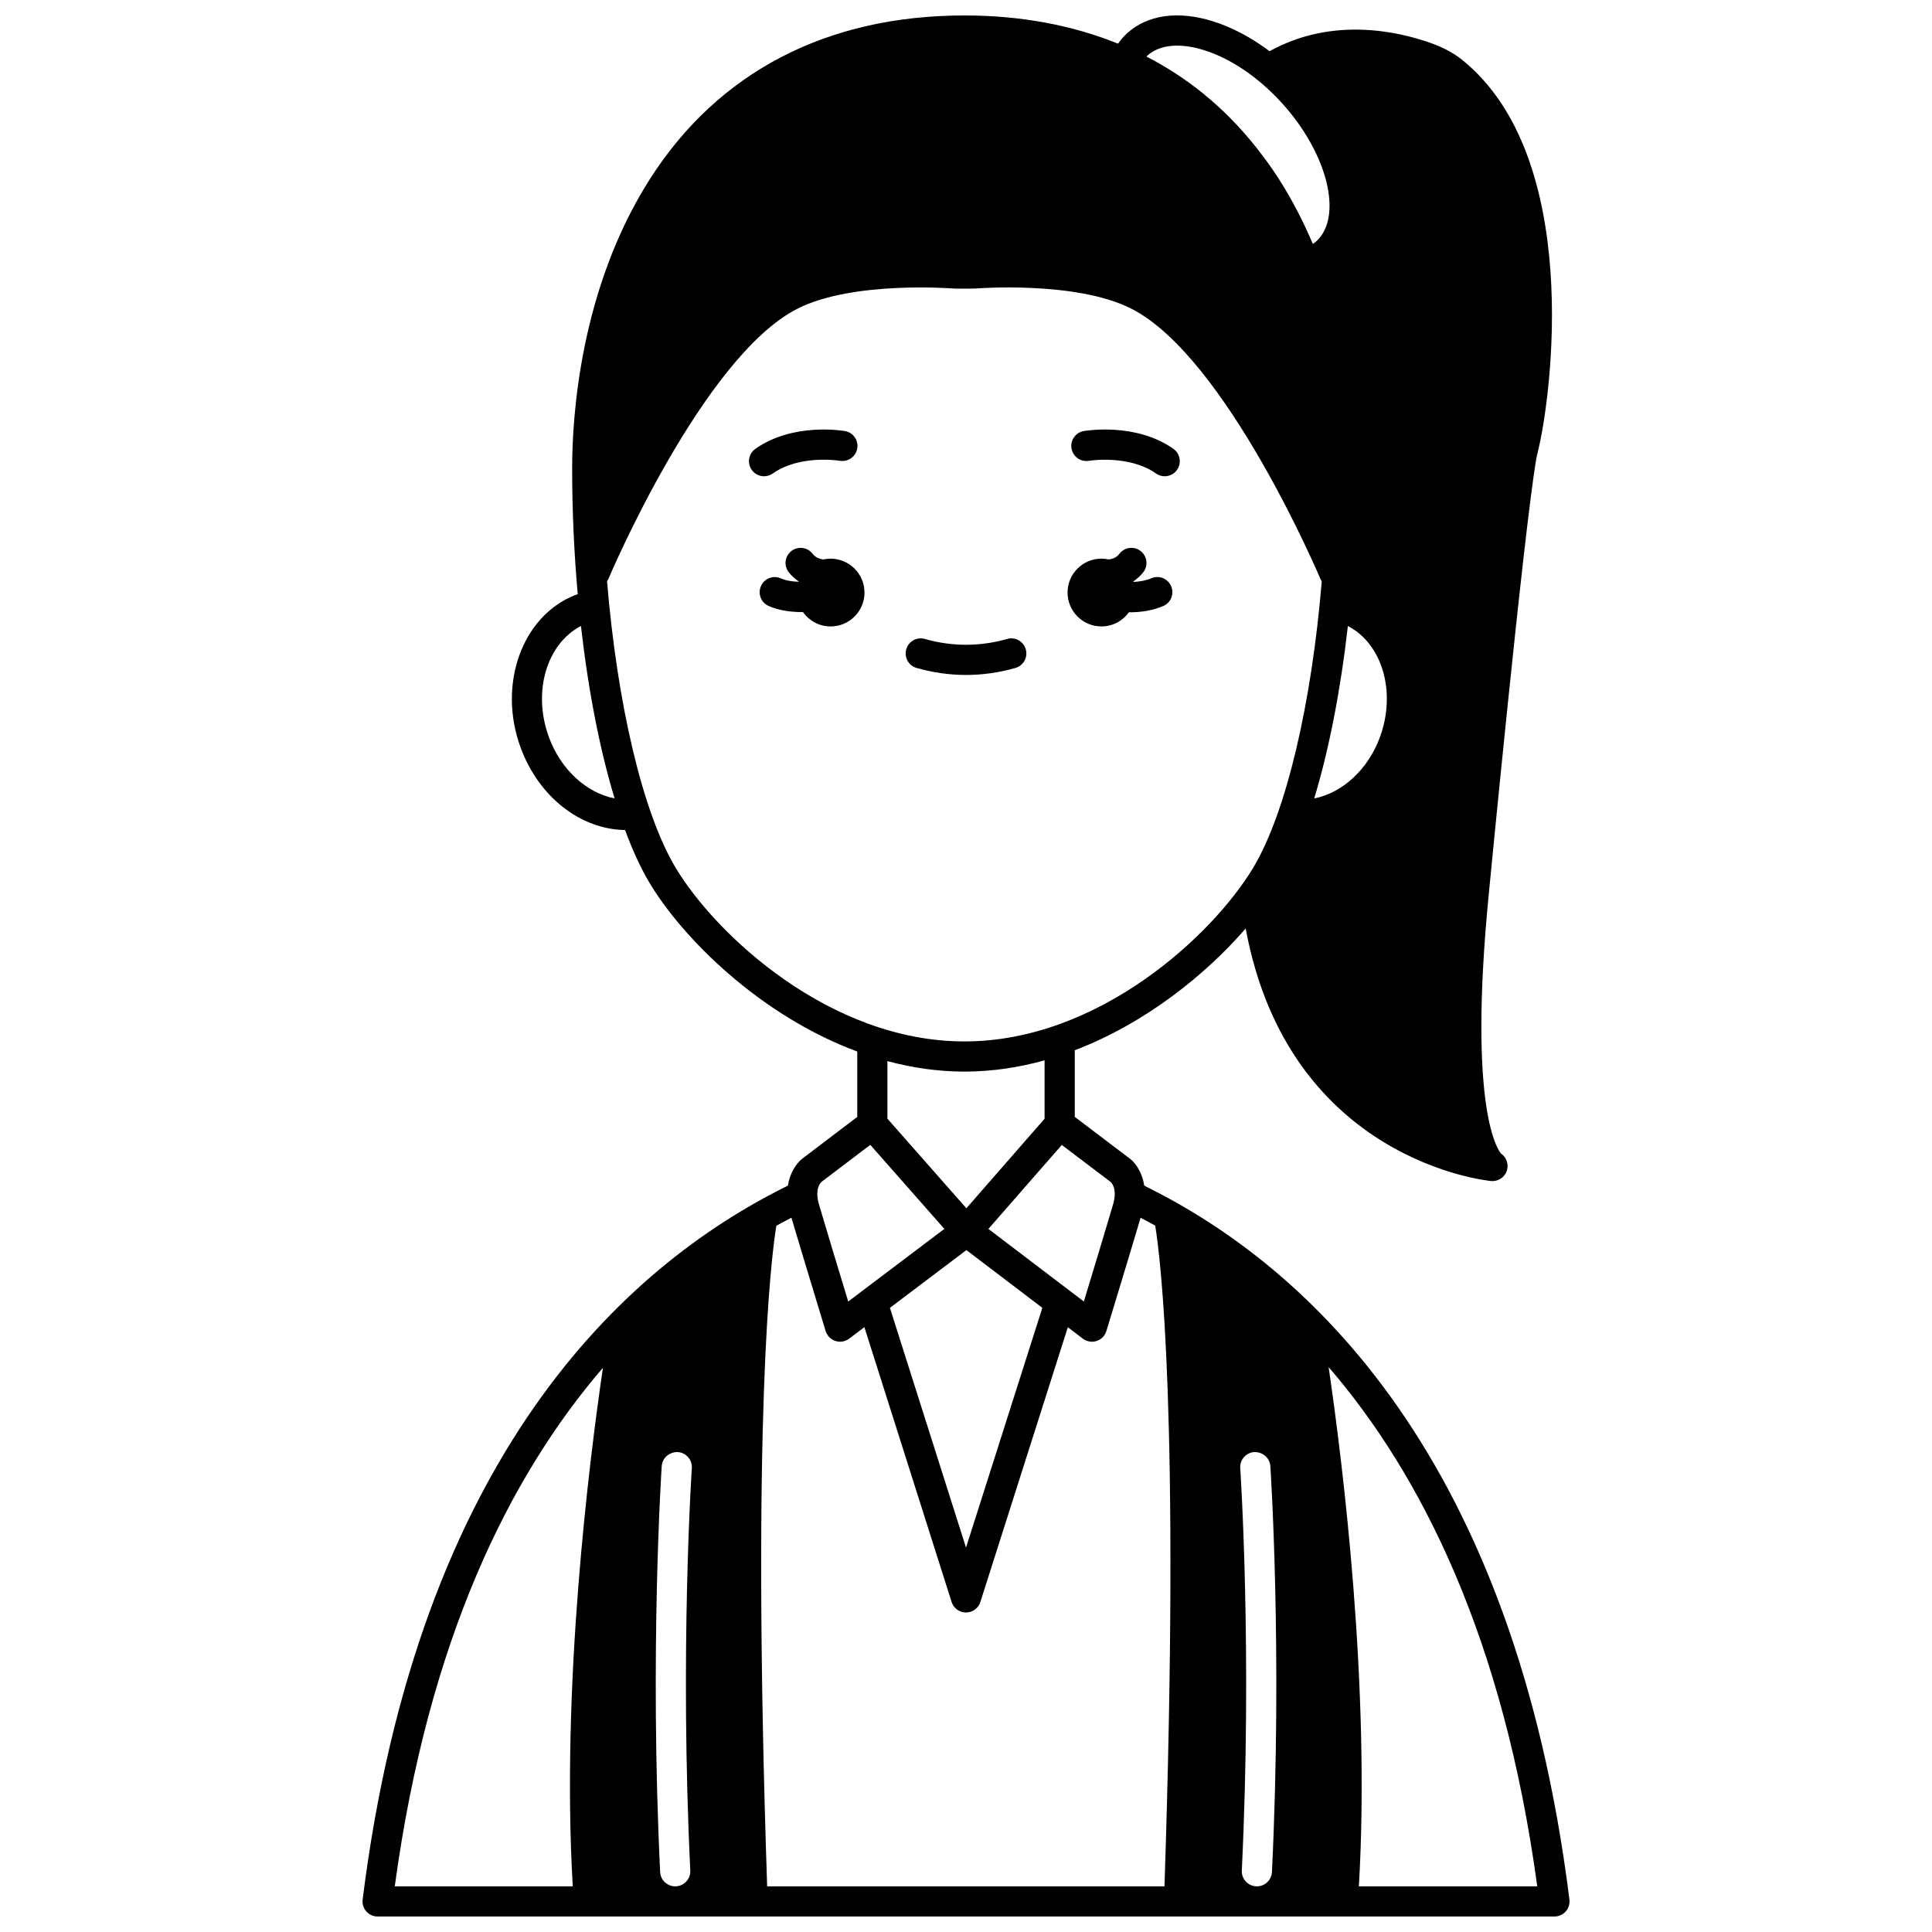 <?xml version="1.0" encoding="UTF-8"?>
<!-- Uploaded to: SVG Repo, www.svgrepo.com, Generator: SVG Repo Mixer Tools -->
<svg width="800px" height="800px" version="1.1" viewBox="144 144 512 512" xmlns="http://www.w3.org/2000/svg">
 <defs>
  <clipPath id="a">
   <path d="m240 148.09h320v503.81h-320z"/>
  </clipPath>
 </defs>
 <path d="m435.9 310.01c3.008 0 5.648-1.492 7.281-3.758 0.09 0 0.164 0.012 0.25 0.012 2.941 0 6.059-0.473 8.84-1.664 2.031-0.867 2.973-3.219 2.098-5.25-0.871-2.031-3.238-2.988-5.25-2.098-1.469 0.625-3.125 0.887-4.738 0.965-0.012-0.043-0.023-0.082-0.039-0.129 0.98-0.684 1.891-1.469 2.66-2.465 1.348-1.75 1.016-4.258-0.734-5.606-1.75-1.348-4.258-1.02-5.606 0.734-0.758 0.992-1.762 1.371-2.836 1.516-0.625-0.137-1.266-0.219-1.93-0.219-4.957 0-8.98 4.023-8.98 8.98s4.027 8.98 8.984 8.98z"/>
 <path d="m364.11 292.05c-0.664 0-1.309 0.082-1.926 0.219-1.07-0.145-2.074-0.527-2.836-1.516-1.344-1.746-3.852-2.078-5.606-0.734-1.75 1.348-2.082 3.859-0.734 5.606 0.77 0.996 1.68 1.773 2.66 2.461-0.012 0.031-0.02 0.062-0.027 0.094-1.691-0.059-3.383-0.316-4.695-0.898-2.019-0.906-4.383 0.008-5.277 2.023-0.902 2.016 0.004 4.383 2.023 5.277 2.59 1.16 5.723 1.621 8.742 1.621 0.121 0 0.23-0.016 0.348-0.02 1.625 2.312 4.297 3.832 7.34 3.832 4.957 0 8.98-4.023 8.98-8.98-0.004-4.965-4.035-8.984-8.992-8.984z"/>
 <g clip-path="url(#a)">
  <path d="m447.91 458.57-0.688-0.402c-0.605-3.922-2.691-6.449-4.215-7.434l-14.18-10.746v-17.66c18.918-7.223 34.848-20.219 45.293-32.27 11.438 61.867 64.523 66.883 65.086 66.93 0.105 0.008 0.211 0.012 0.32 0.012 1.762 0 3.344-1.168 3.84-2.894 0.48-1.664-0.172-3.426-1.566-4.394-0.668-0.738-8.863-11.188-3.289-68.469 0.094-0.953 9.199-95.457 12.59-115.49 0.098-0.555 0.207-1.07 0.348-1.621 3.894-15.48 11.914-78.551-19.93-104.24-2.285-1.844-5.031-3.32-8.391-4.508-8.797-3.113-26.031-6.977-42.609 2.144-0.023 0.012-0.035 0.035-0.055 0.047-4.863-3.637-10.012-6.383-15.117-7.961-9.211-2.859-17.27-1.695-22.699 3.242-0.879 0.805-1.648 1.727-2.363 2.715-12.156-4.918-25.777-7.477-40.703-7.477-36.426 0-65.242 14.98-83.336 43.332-18.609 29.156-20.621 63.293-20.621 76.621 0 11.328 0.516 22.582 1.484 33.422-0.242 0.09-0.508 0.16-0.742 0.25-14.07 5.598-20.531 23.723-14.398 40.398 4.82 13.113 15.898 21.676 27.68 21.848 2.016 5.445 4.203 10.203 6.539 14.098 8.621 14.371 29.055 34.992 54.996 44.602v17.328l-13.922 10.57c-1.684 1.09-3.828 3.66-4.445 7.598l-0.473 0.277c-43.105 21.371-97.562 71.504-112.24 188.96-0.145 1.137 0.211 2.281 0.969 3.144 0.758 0.859 1.852 1.352 3 1.352h311.87c1.148 0 2.238-0.492 3-1.352 0.754-0.863 1.113-2.008 0.969-3.144-14.688-117.46-69.148-167.59-112-188.84zm-152.12 185.33h-47.172c8.887-65.449 30.5-108.75 55.16-137.42-3.75 25.594-11.086 84.68-7.988 137.42zm142.48-186.72c0.203 0.164 1.961 1.711 0.688 6.078-1.535 5.254-5.461 18.211-7.727 25.652l-25.293-19.234 19.449-22.254zm-38.164 18.105 20.125 15.305-20.227 63.547-20.164-63.539zm-0.004-11.082-20.93-23.746v-15.246c6.547 1.75 13.371 2.773 20.402 2.773 7.332 0 14.449-1.09 21.25-2.984v15.48zm109.59-124.84c-3.191 8.676-10.043 14.789-17.406 16.227 3.906-12.918 6.977-28.613 8.914-45.688 9.062 4.672 12.914 17.426 8.492 29.461zm-61.664-180.59c3.25-2.949 8.551-3.488 14.949-1.516 7.133 2.207 14.488 7.188 20.719 14.027 12.137 13.336 16.309 30.133 9.117 36.684-0.277 0.25-0.59 0.465-0.898 0.684-2.461-5.801-5.414-11.602-9-17.219-1.855-2.906-3.856-5.637-5.93-8.262-0.078-0.125-0.176-0.23-0.27-0.348-4.086-5.113-8.578-9.703-13.477-13.715-0.133-0.121-0.25-0.234-0.398-0.336-4.652-3.762-9.664-7.019-15-9.773 0.066-0.066 0.113-0.164 0.188-0.227zm-158.56 180.59c-4.426-12.031-0.57-24.785 8.492-29.465 1.93 17.078 5 32.77 8.914 45.688-7.363-1.434-14.219-7.551-17.406-16.223zm33.57 34.582c-8.773-14.621-15.5-43.672-18.164-75.945 0.09-0.148 0.215-0.258 0.285-0.418 0.246-0.582 24.93-58.883 50.113-71.742 14.766-7.543 41.387-5.383 41.996-5.348l4.961-0.016c0.266-0.02 26.891-2.18 41.656 5.363 25.184 12.863 49.867 71.16 50.113 71.742 0.07 0.172 0.188 0.309 0.281 0.465-2.668 32.258-9.391 61.285-18.16 75.902-10.68 17.801-40.902 46.043-76.539 46.043-35.648-0.004-65.863-28.246-76.543-46.047zm38.812 83.152 12.789-9.695 19.629 22.266-25.48 19.25c-2.258-7.438-6.199-20.41-7.734-25.668-1.27-4.363 0.488-5.91 0.797-6.152zm-34.918 182.61c0.105 2.203-1.594 4.078-3.801 4.188-0.062 0.004-0.129 0.004-0.195 0.004-2.117 0-3.887-1.664-3.992-3.805-2.828-58.5 0.391-107.08 0.418-107.56 0.152-2.203 2.082-3.785 4.258-3.723 2.207 0.152 3.871 2.059 3.723 4.258-0.035 0.477-3.219 48.625-0.41 106.64zm125.67 4.191h-105.3c-4.172-125.14 1.082-166.77 2.438-175.06 1.34-0.738 2.672-1.453 3.996-2.137 2.535 8.598 9.066 30.035 9.066 30.035 0.383 1.25 1.352 2.234 2.59 2.637 0.402 0.133 0.82 0.195 1.234 0.195 0.859 0 1.707-0.277 2.41-0.809l4.035-3.051 23.117 72.836c0.527 1.66 2.07 2.785 3.809 2.785 1.742 0 3.281-1.129 3.809-2.781l23.184-72.816 3.973 3.023c0.707 0.535 1.559 0.816 2.418 0.816 0.414 0 0.828-0.062 1.23-0.195 1.246-0.402 2.215-1.387 2.59-2.637 0 0 6.531-21.414 9.066-30.023 1.281 0.66 2.57 1.348 3.871 2.062 1.344 8.133 6.641 49.645 2.461 175.12zm28.477-3.805c-0.105 2.141-1.871 3.805-3.992 3.805-0.066 0-0.133 0-0.195-0.004-2.207-0.109-3.91-1.984-3.801-4.188 2.809-58.043-0.379-106.16-0.414-106.64-0.148-2.203 1.516-4.106 3.723-4.258 2.18-0.051 4.109 1.52 4.258 3.723 0.031 0.484 3.246 49.066 0.422 107.57zm23.035 3.805c3.102-52.867-4.273-112.11-8.016-137.61 24.688 28.648 46.379 72.004 55.289 137.61z"/>
 </g>
 <path d="m348.79 269.48c7.227-5.086 17.664-3.387 17.77-3.367 2.168 0.367 4.242-1.078 4.617-3.246 0.387-2.176-1.066-4.25-3.242-4.629-0.562-0.102-13.773-2.324-23.754 4.707-1.805 1.27-2.238 3.762-0.965 5.574 0.777 1.105 2.016 1.695 3.269 1.695 0.805-0.004 1.605-0.238 2.305-0.734z"/>
 <path d="m432.6 266.11c0.094-0.012 10.578-1.688 17.754 3.371 0.699 0.492 1.504 0.73 2.301 0.73 1.254 0 2.496-0.586 3.269-1.695 1.27-1.805 0.84-4.297-0.965-5.574-9.977-7.027-23.191-4.805-23.75-4.707-2.172 0.383-3.625 2.453-3.242 4.629 0.383 2.176 2.426 3.633 4.633 3.246z"/>
 <path d="m413.09 321.02c2.125-0.602 3.359-2.812 2.754-4.934-0.602-2.129-2.828-3.375-4.934-2.754-7.25 2.055-14.566 2.055-21.812 0-2.109-0.621-4.34 0.629-4.934 2.754-0.602 2.125 0.633 4.336 2.754 4.934 4.336 1.23 8.738 1.852 13.082 1.852 4.348 0 8.754-0.621 13.09-1.852z"/>
</svg>